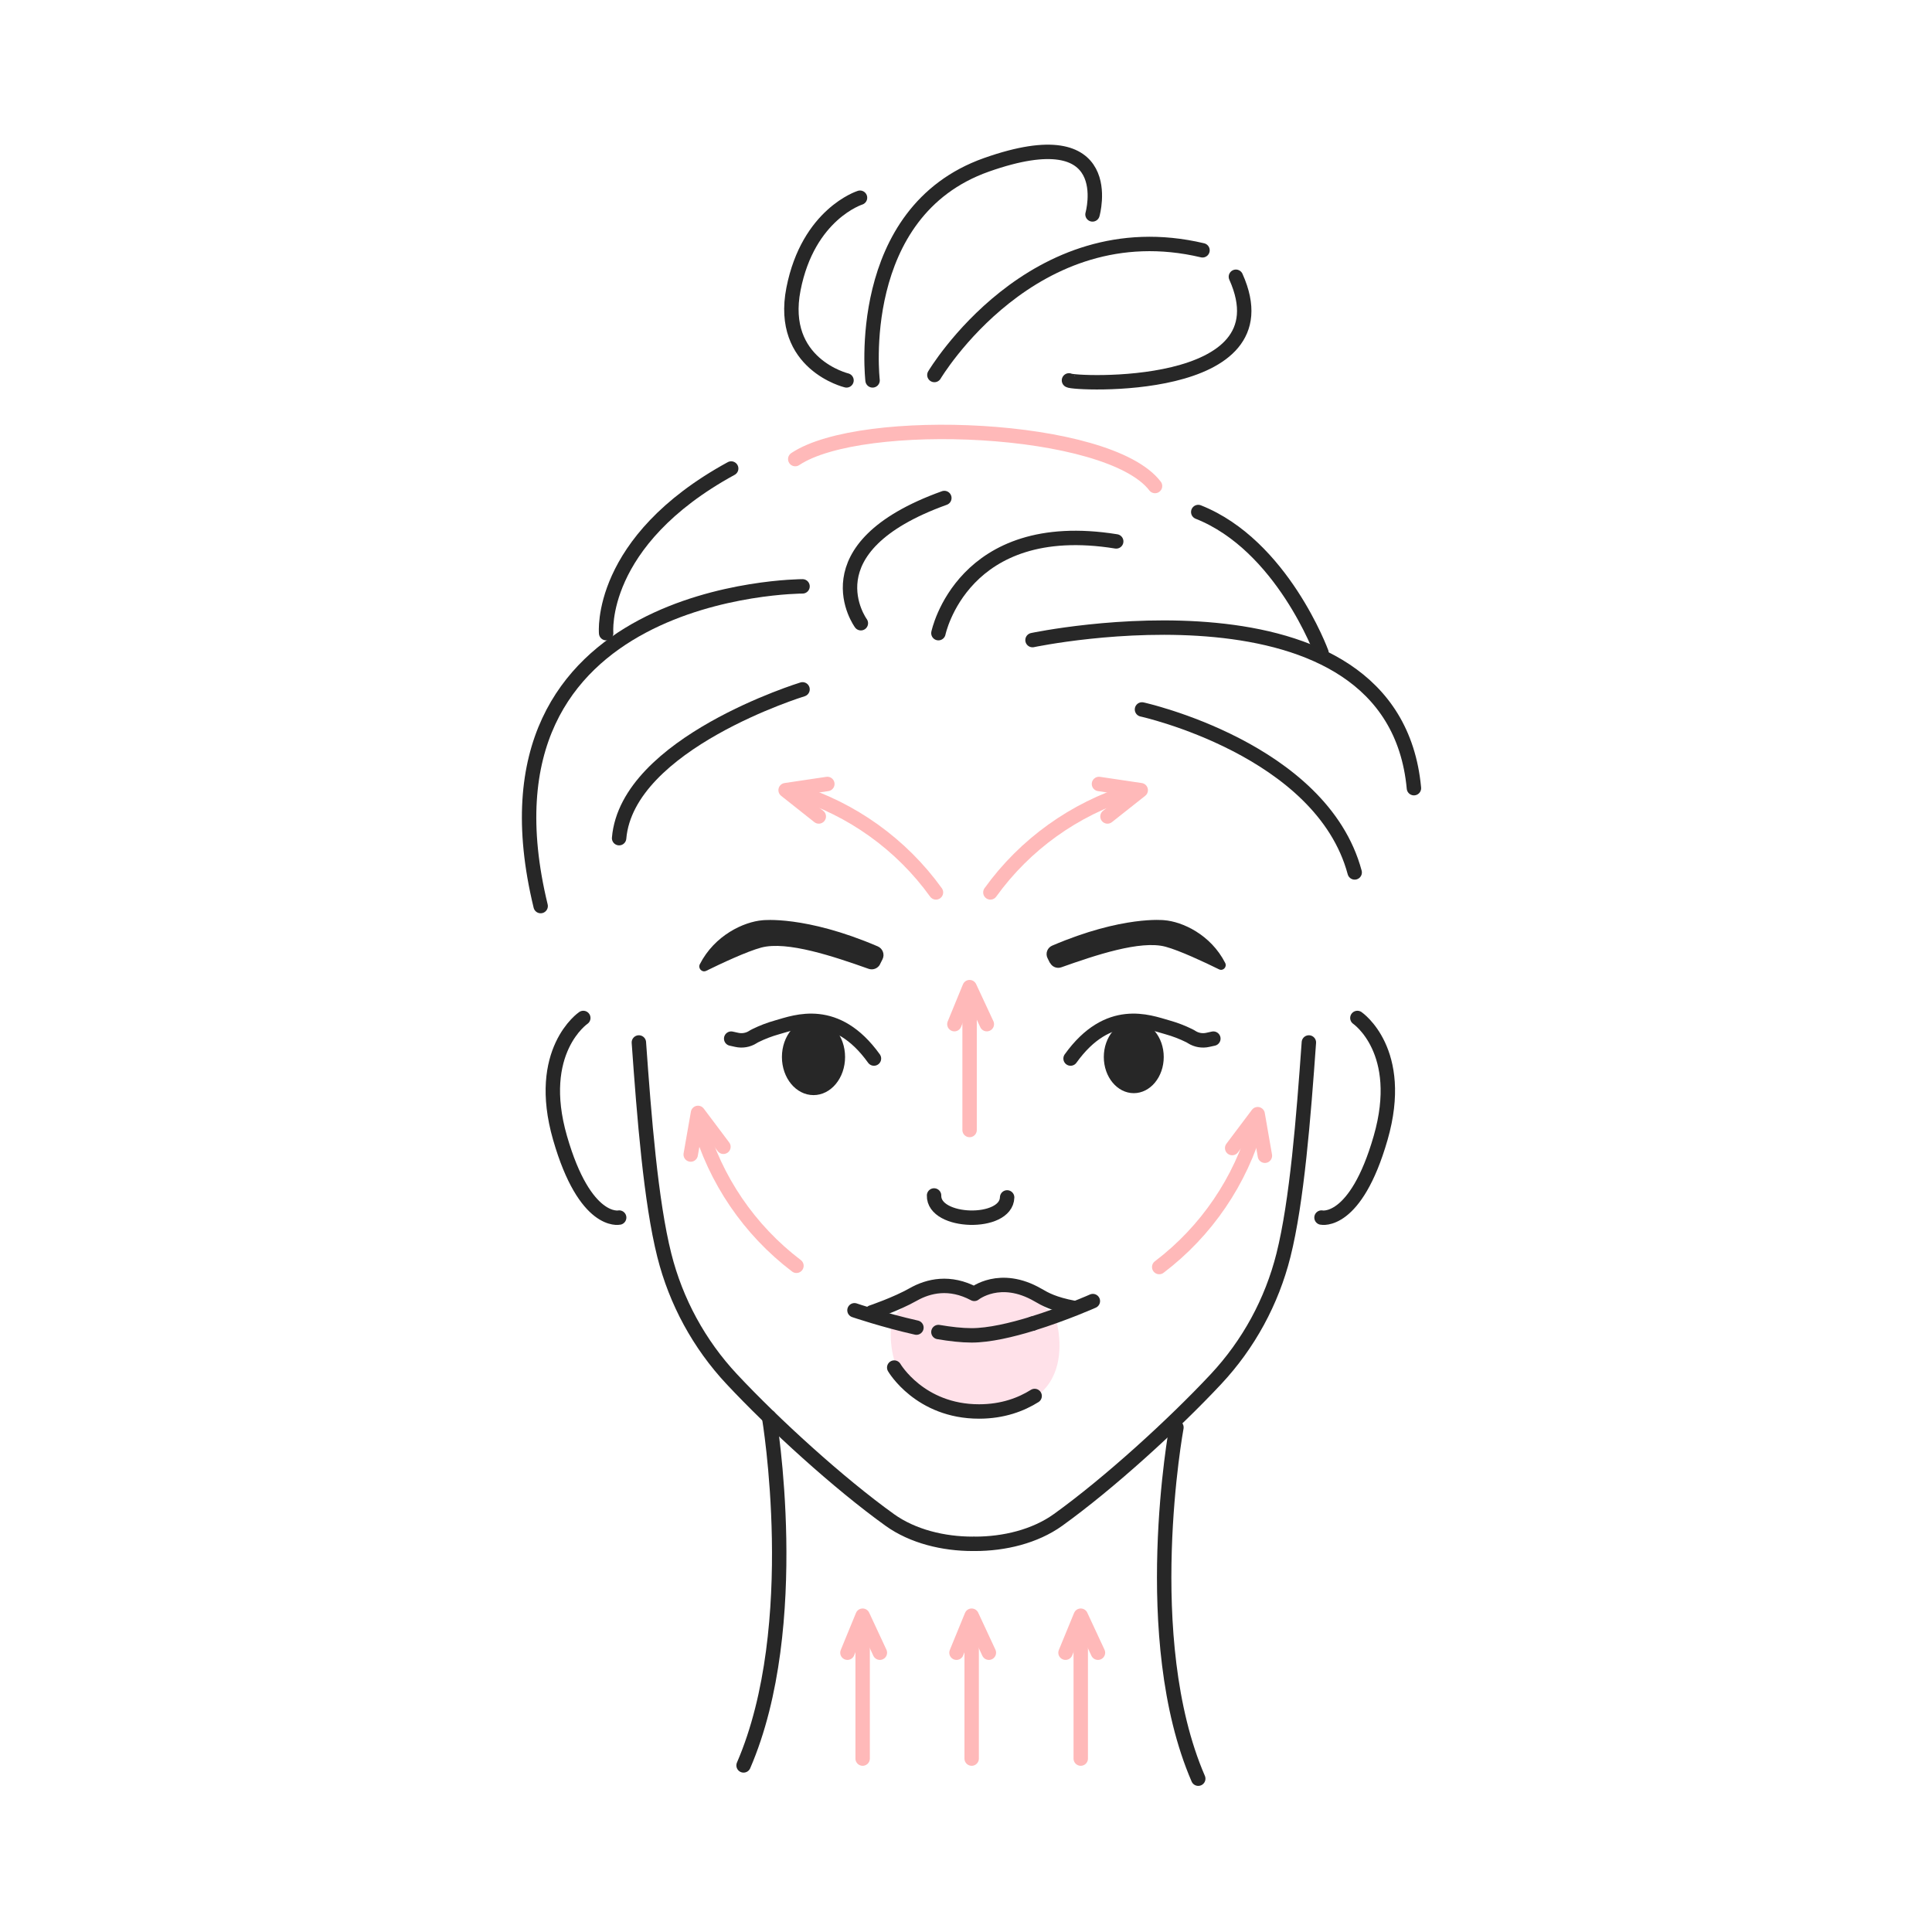 <svg width="100" height="100" viewBox="0 0 100 100" fill="none" xmlns="http://www.w3.org/2000/svg">
<g clip-path="url(#clip0_180_26)">
<path d="M46.169 68.23C46.169 68.23 47.684 66.477 49.06 66.738C50.436 67.003 50.525 67.077 50.525 67.077C50.525 67.077 51.122 66.593 52.129 66.694C53.137 66.795 54.605 68.09 54.605 68.09C54.605 68.09 56.334 73.195 50.4 73.055C45.236 72.933 46.169 68.227 46.169 68.227V68.23Z" fill="#FFE1E9"/>
<path d="M50.346 79.908C48.837 79.908 47.25 79.53 46.053 78.672C43.405 76.77 40.074 73.733 37.878 71.386C36.188 69.579 34.987 67.371 34.384 64.97C33.686 62.192 33.344 57.836 33.068 53.958" stroke="#272727" stroke-width="0.746" stroke-linecap="round" stroke-linejoin="round"/>
<path d="M50.468 79.908C51.978 79.908 53.565 79.53 54.762 78.672C57.41 76.77 60.74 73.733 62.936 71.386C64.627 69.579 65.828 67.371 66.431 64.97C67.129 62.192 67.471 57.836 67.747 53.958" stroke="#272727" stroke-width="0.746" stroke-linecap="round" stroke-linejoin="round"/>
<path d="M60.892 73.882C60.892 73.882 58.88 84.805 62.021 92.064" stroke="#272727" stroke-width="0.746" stroke-linecap="round" stroke-linejoin="round"/>
<path d="M39.807 73.341C39.807 73.341 41.628 84.115 38.487 91.377" stroke="#272727" stroke-width="0.746" stroke-linecap="round" stroke-linejoin="round"/>
<path d="M43.741 54.71C43.741 55.801 43.01 56.683 42.107 56.683C41.203 56.683 40.472 55.801 40.472 54.71C40.472 53.62 41.203 52.737 42.107 52.737C43.01 52.737 43.741 53.62 43.741 54.71Z" fill="#272727"/>
<path d="M60.235 54.71C60.235 55.744 59.54 56.582 58.684 56.582C57.828 56.582 57.133 55.744 57.133 54.71C57.133 53.676 57.828 52.838 58.684 52.838C59.54 52.838 60.235 53.676 60.235 54.71Z" fill="#272727"/>
<path d="M30.191 52.69C30.191 52.69 27.689 54.389 28.988 58.9C30.286 63.41 32.048 63.021 32.048 63.021" stroke="#272727" stroke-width="0.746" stroke-linecap="round" stroke-linejoin="round"/>
<path d="M70.258 52.69C70.258 52.69 72.76 54.389 71.461 58.9C70.163 63.41 68.401 63.021 68.401 63.021" stroke="#272727" stroke-width="0.746" stroke-linecap="round" stroke-linejoin="round"/>
<path d="M52.129 61.978C52.091 63.443 48.308 63.342 48.347 61.877" stroke="#272727" stroke-width="0.746" stroke-linecap="round" stroke-linejoin="round"/>
<path d="M53.443 68.509C55.107 67.995 56.566 67.344 56.566 67.344" stroke="#272727" stroke-width="0.746" stroke-linecap="round" stroke-linejoin="round"/>
<path d="M48.572 68.946C49.185 69.05 49.776 69.118 50.29 69.118C51.196 69.118 52.361 68.845 53.44 68.512" stroke="#272727" stroke-width="0.746" stroke-linecap="round" stroke-linejoin="round"/>
<path d="M44.228 67.82C44.228 67.82 45.747 68.337 47.434 68.717" stroke="#272727" stroke-width="0.746" stroke-linecap="round" stroke-linejoin="round"/>
<path d="M45.123 67.927C45.123 67.927 46.389 67.499 47.265 67.003C48.064 66.551 49.161 66.296 50.43 66.97C50.43 66.97 51.758 65.894 53.722 67.029C54.099 67.249 54.536 67.496 55.579 67.695" stroke="#272727" stroke-width="0.746" stroke-linecap="round" stroke-linejoin="round"/>
<path d="M46.285 70.785C46.285 70.785 47.604 73.058 50.676 73.058C51.907 73.058 52.857 72.693 53.553 72.256" stroke="#272727" stroke-width="0.746" stroke-linecap="round" stroke-linejoin="round"/>
<path d="M54.349 49.834C54.456 50.045 54.703 50.146 54.928 50.069C56.67 49.451 59.035 48.651 60.327 49.002C61.05 49.195 62.348 49.804 63.097 50.173C63.308 50.277 63.522 50.048 63.415 49.84C62.666 48.372 61.198 47.703 60.259 47.629C60.259 47.629 58.117 47.38 54.462 48.945C54.209 49.052 54.099 49.349 54.221 49.596L54.343 49.84L54.349 49.834Z" fill="#272727"/>
<path d="M45.554 49.905C45.444 50.125 45.188 50.226 44.959 50.146C43.167 49.51 40.737 48.69 39.403 49.046C38.66 49.245 37.323 49.872 36.553 50.25C36.336 50.357 36.116 50.122 36.223 49.908C36.996 48.399 38.505 47.712 39.468 47.632C39.468 47.632 41.673 47.373 45.432 48.984C45.69 49.094 45.806 49.4 45.678 49.653L45.551 49.905H45.554Z" fill="#272727"/>
<path d="M62.803 53.759L62.517 53.822C62.232 53.887 61.929 53.836 61.682 53.679C61.644 53.655 61.602 53.628 61.546 53.602C61.192 53.429 60.839 53.29 60.405 53.168C59.463 52.903 57.368 52.065 55.413 54.79" stroke="#272727" stroke-width="0.746" stroke-linecap="round" stroke-linejoin="round"/>
<path d="M37.846 53.759L38.131 53.822C38.416 53.887 38.719 53.836 38.966 53.679C39.005 53.655 39.046 53.628 39.103 53.602C39.456 53.429 39.81 53.29 40.244 53.168C41.186 52.903 43.28 52.065 45.236 54.79" stroke="#272727" stroke-width="0.746" stroke-linecap="round" stroke-linejoin="round"/>
<path d="M43.815 19.689C43.815 19.689 40.309 18.851 41.07 14.961C41.833 11.072 44.514 10.234 44.514 10.234" stroke="#272727" stroke-width="0.746" stroke-linecap="round" stroke-linejoin="round"/>
<path d="M45.164 19.689C45.164 19.689 44.148 10.974 51.06 8.531C57.971 6.092 56.548 11.098 56.548 11.098" stroke="#272727" stroke-width="0.746" stroke-linecap="round" stroke-linejoin="round"/>
<path d="M55.33 19.689C55.481 19.867 66.713 20.425 63.97 14.325" stroke="#272727" stroke-width="0.746" stroke-linecap="round" stroke-linejoin="round"/>
<path d="M48.364 19.41C48.364 19.41 53.446 10.87 62.241 12.956" stroke="#272727" stroke-width="0.746" stroke-linecap="round" stroke-linejoin="round"/>
<path d="M59.784 25.156C57.374 22 44.576 21.48 41.162 23.762" stroke="#FFB9B9" stroke-width="0.746" stroke-linecap="round" stroke-linejoin="round"/>
<path d="M44.558 32.258C44.558 32.258 41.7 28.359 48.879 25.777" stroke="#272727" stroke-width="0.746" stroke-linecap="round" stroke-linejoin="round"/>
<path d="M59.109 36.721C59.109 36.721 68.401 38.759 70.118 45.157" stroke="#272727" stroke-width="0.746" stroke-linecap="round" stroke-linejoin="round"/>
<path d="M53.443 33.131C53.443 33.131 72.109 29.185 73.185 40.795" stroke="#272727" stroke-width="0.746" stroke-linecap="round" stroke-linejoin="round"/>
<path d="M41.539 35.681C41.539 35.681 32.467 38.462 32.045 43.383" stroke="#272727" stroke-width="0.746" stroke-linecap="round" stroke-linejoin="round"/>
<path d="M41.539 30.35C41.539 30.35 23.963 30.35 27.984 46.898" stroke="#272727" stroke-width="0.746" stroke-linecap="round" stroke-linejoin="round"/>
<path d="M31.374 32.772C31.374 32.772 30.928 28.029 37.846 24.25" stroke="#272727" stroke-width="0.746" stroke-linecap="round" stroke-linejoin="round"/>
<path d="M68.401 33.785C68.401 33.785 66.368 28.223 62.021 26.502" stroke="#272727" stroke-width="0.746" stroke-linecap="round" stroke-linejoin="round"/>
<path d="M48.572 32.772C48.572 32.772 49.809 26.737 57.775 28.023" stroke="#272727" stroke-width="0.746" stroke-linecap="round" stroke-linejoin="round"/>
<path d="M65.037 58.195C64.211 61.119 62.446 63.728 60.001 65.582" stroke="#FFB9B9" stroke-width="0.746" stroke-linecap="round" stroke-linejoin="round"/>
<path d="M65.471 59.821L65.097 57.669L63.777 59.423" stroke="#FFB9B9" stroke-width="0.746" stroke-linecap="round" stroke-linejoin="round"/>
<path d="M58.521 40.973C55.618 41.873 53.053 43.701 51.262 46.191" stroke="#FFB9B9" stroke-width="0.746" stroke-linecap="round" stroke-linejoin="round"/>
<path d="M56.883 40.578L59.044 40.899L57.323 42.26" stroke="#FFB9B9" stroke-width="0.746" stroke-linecap="round" stroke-linejoin="round"/>
<path d="M41.185 40.973C44.089 41.873 46.653 43.701 48.445 46.191" stroke="#FFB9B9" stroke-width="0.746" stroke-linecap="round" stroke-linejoin="round"/>
<path d="M42.823 40.578L40.663 40.899L42.38 42.26" stroke="#FFB9B9" stroke-width="0.746" stroke-linecap="round" stroke-linejoin="round"/>
<path d="M36.188 58.13C37.014 61.054 38.779 63.663 41.224 65.517" stroke="#FFB9B9" stroke-width="0.746" stroke-linecap="round" stroke-linejoin="round"/>
<path d="M35.751 59.758L36.128 57.604L37.445 59.357" stroke="#FFB9B9" stroke-width="0.746" stroke-linecap="round" stroke-linejoin="round"/>
<path d="M55.939 91.024V84.415" stroke="#FFB9B9" stroke-width="0.746" stroke-linecap="round" stroke-linejoin="round"/>
<path d="M55.151 85.544L55.939 83.628L56.83 85.544" stroke="#FFB9B9" stroke-width="0.746" stroke-linecap="round" stroke-linejoin="round"/>
<path d="M50.293 91.024V84.415" stroke="#FFB9B9" stroke-width="0.746" stroke-linecap="round" stroke-linejoin="round"/>
<path d="M49.508 85.544L50.293 83.628L51.184 85.544" stroke="#FFB9B9" stroke-width="0.746" stroke-linecap="round" stroke-linejoin="round"/>
<path d="M50.186 58.489V51.881" stroke="#FFB9B9" stroke-width="0.746" stroke-linecap="round" stroke-linejoin="round"/>
<path d="M49.399 53.01L50.186 51.094L51.078 53.01" stroke="#FFB9B9" stroke-width="0.746" stroke-linecap="round" stroke-linejoin="round"/>
<path d="M44.65 91.024V84.415" stroke="#FFB9B9" stroke-width="0.746" stroke-linecap="round" stroke-linejoin="round"/>
<path d="M43.863 85.544L44.65 83.628L45.542 85.544" stroke="#FFB9B9" stroke-width="0.746" stroke-linecap="round" stroke-linejoin="round"/>
</g>
<defs>
<clipPath id="clip0_180_26">
<rect width="47" height="85.048" fill="white" transform="translate(27 7.476)"/>
</clipPath>
</defs>
</svg>
